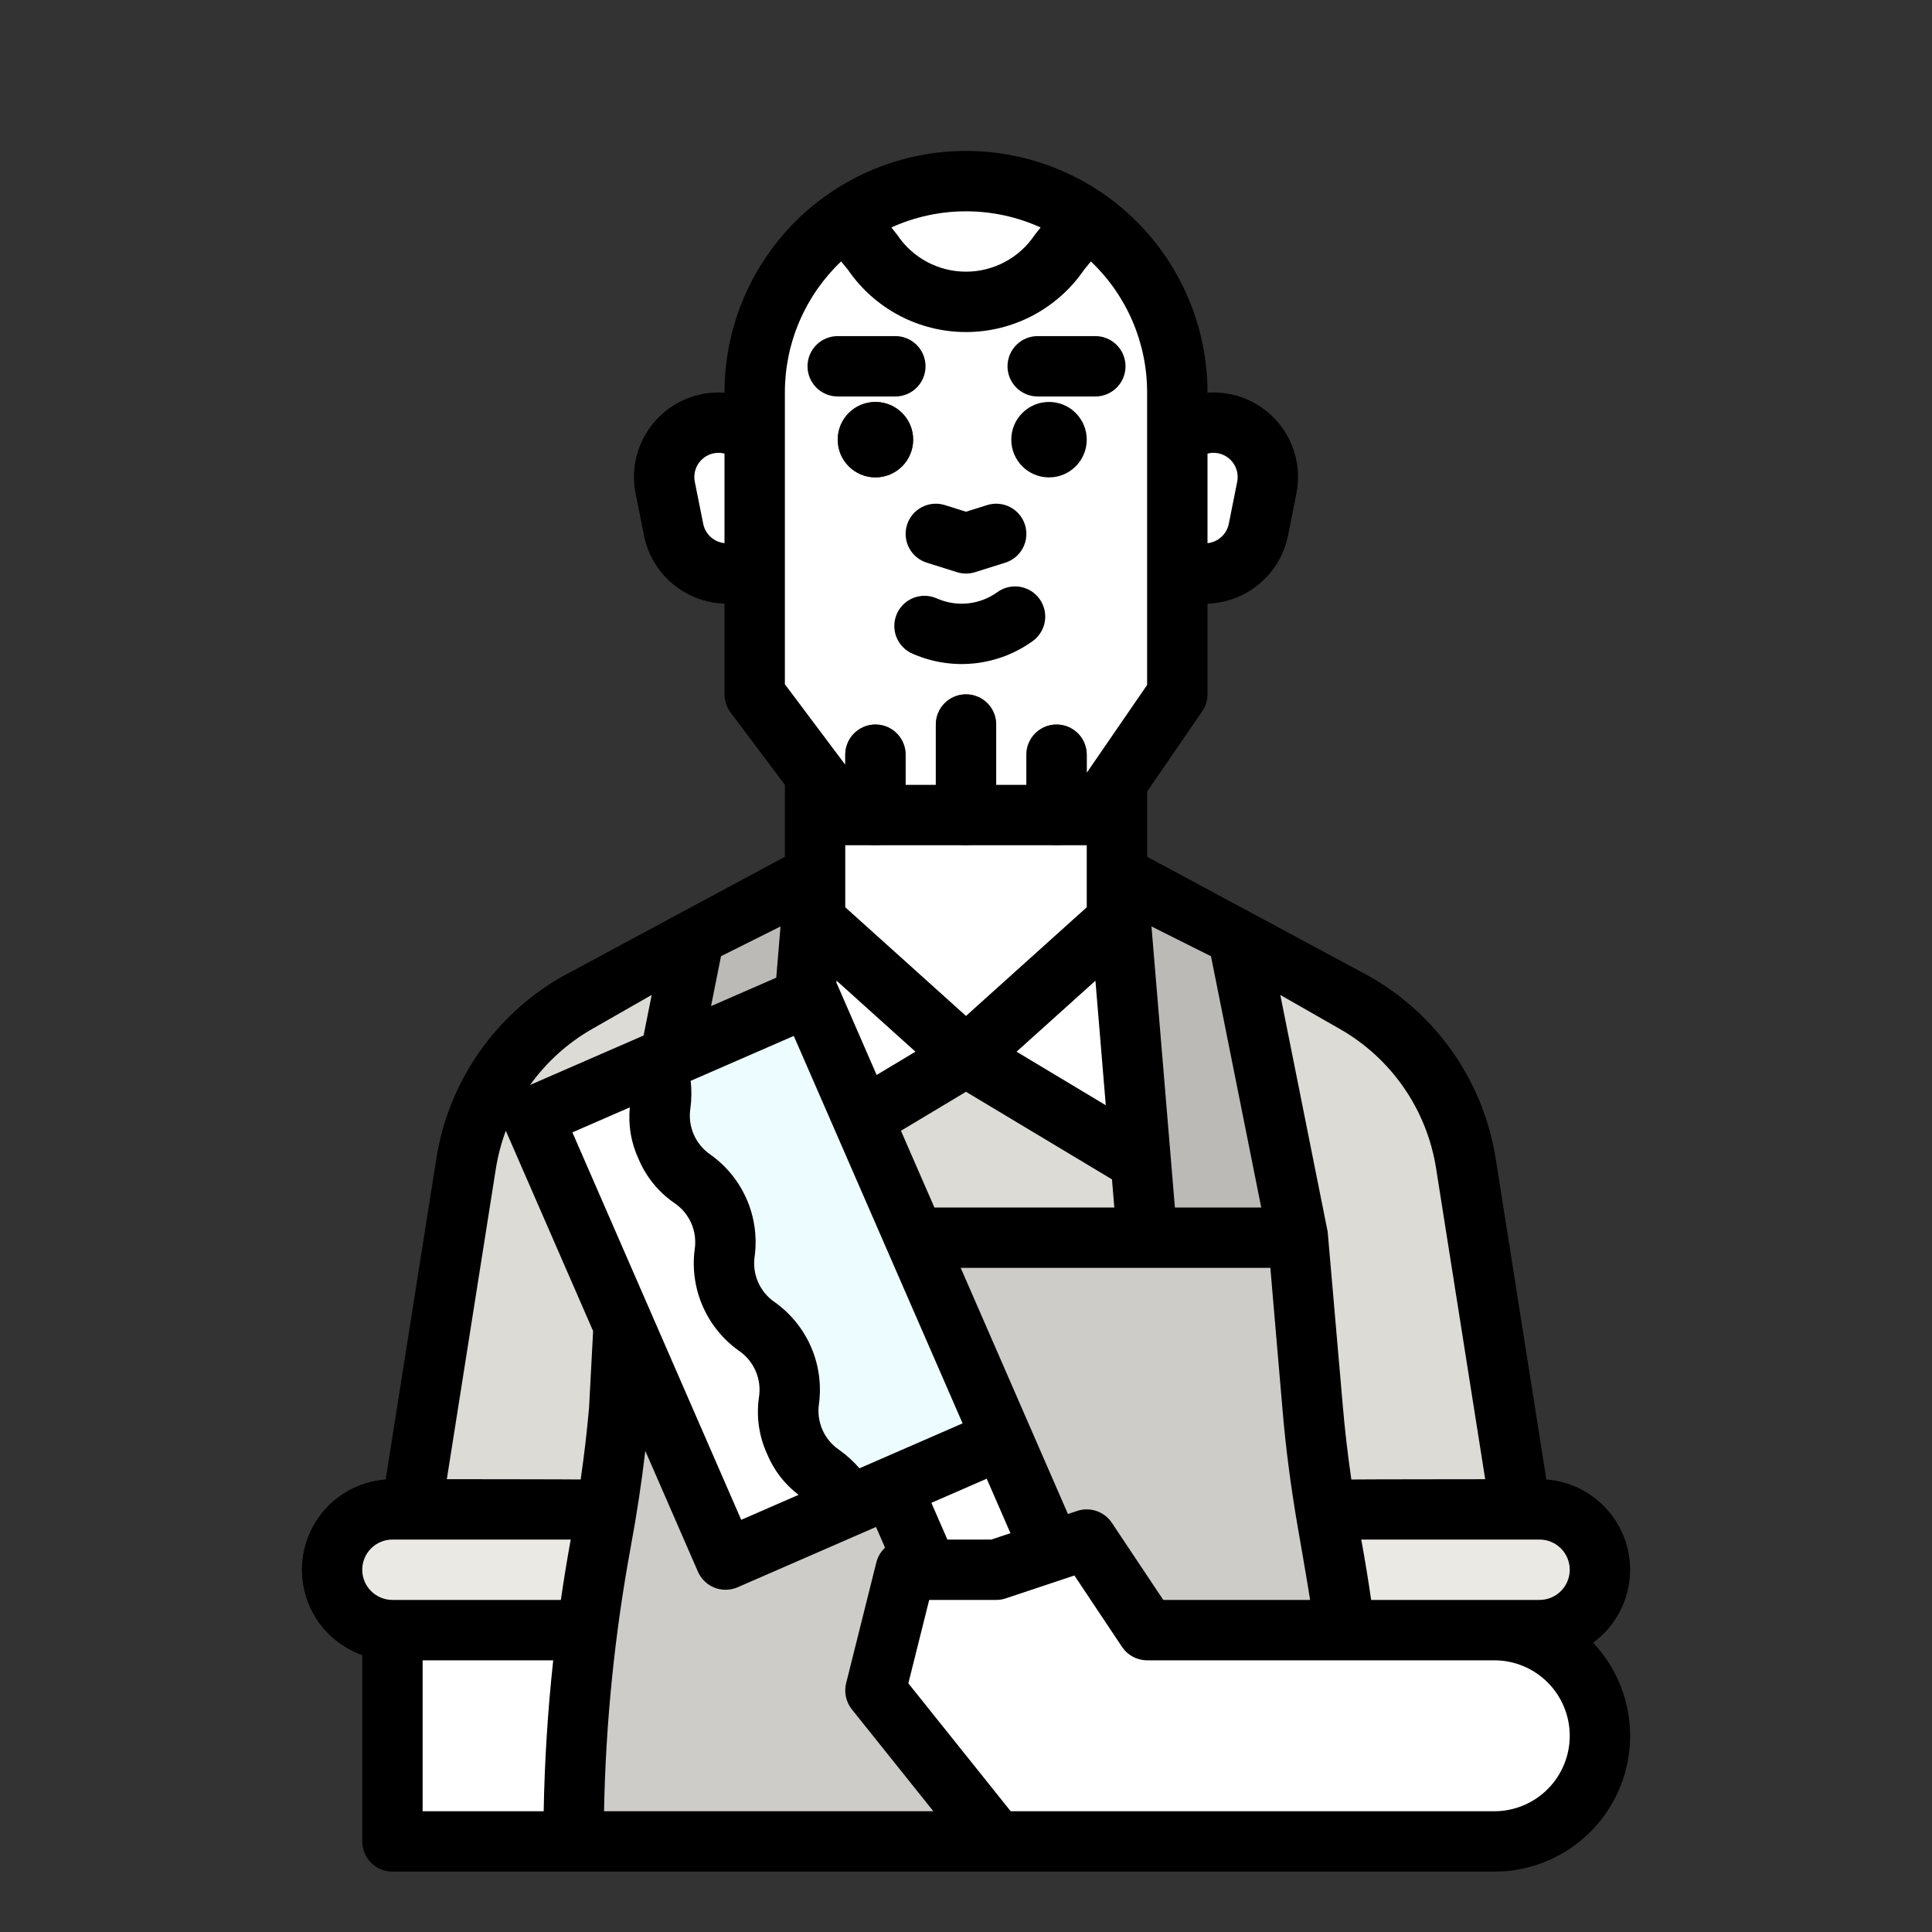 <svg xmlns="http://www.w3.org/2000/svg" width="512" height="512" viewBox="0 0 512 512" fill="none"><rect x="0" y="0" width="512" height="512" fill="#333333" stroke="none"/><path d="M204.836 152H192.654C189.321 152 186.092 150.845 183.515 148.732C180.938 146.619 179.172 143.679 178.519 140.411L176.285 129.243C175.867 127.152 175.918 124.993 176.434 122.924C176.951 120.855 177.92 118.926 179.272 117.276C180.625 115.627 182.326 114.298 184.254 113.386C186.182 112.473 188.288 112 190.421 112V112C192.314 112 194.188 112.373 195.937 113.097C197.686 113.822 199.276 114.884 200.614 116.222C201.953 117.561 203.014 119.15 203.739 120.899C204.463 122.648 204.836 124.523 204.836 126.416V152Z" fill="#ffffff" id="id_101"></path><path d="M307.164 152H319.346C322.679 152 325.908 150.845 328.485 148.732C331.062 146.619 332.828 143.679 333.481 140.411L335.715 129.243C336.133 127.152 336.082 124.993 335.566 122.924C335.049 120.855 334.08 118.926 332.727 117.276C331.375 115.627 329.674 114.298 327.746 113.386C325.818 112.473 323.712 112 321.579 112V112C319.686 112 317.811 112.373 316.062 113.097C314.313 113.822 312.724 114.884 311.386 116.222C310.047 117.561 308.985 119.15 308.261 120.899C307.537 122.648 307.164 124.523 307.164 126.416V152Z" fill="#ffffff" id="id_102"></path><path d="M216 200V248L256 280L296 248V200H216Z" fill="#ffffff" id="id_103"></path><path d="M296 200V215.27L290 224H224L216 213.33V200H296Z" fill="#ffffff" id="id_104"></path><path d="M312 184L290 216H224L200 184V104C200 89.148 205.9 74.904 216.402 64.402C226.904 53.9 241.148 48 256 48V48C270.852 48 285.096 53.9 295.598 64.402C306.1 74.904 312 89.148 312 104V184Z" fill="#ffffff" id="id_105"></path><path d="M287.98 58.02L280.88 66.69C278.148 70.784 274.448 74.14 270.108 76.462C265.768 78.783 260.922 79.997 256 79.997C251.078 79.997 246.232 78.783 241.892 76.462C237.552 74.14 233.852 70.784 231.12 66.69L224.02 58.02C233.409 51.496 244.568 48 256 48C267.432 48 278.592 51.496 287.98 58.02V58.02Z" fill="#ffffff" id="id_106"></path><path d="M328 248L358.994 265.711C366.798 270.17 373.501 276.326 378.607 283.723C383.713 291.12 387.092 299.57 388.494 308.448L408 432H384V488H152L160 432H104L123.508 308.448C124.91 299.57 128.289 291.12 133.395 283.723C138.501 276.326 145.204 270.17 153.008 265.711L184 248H216L256 280L296 248H328Z" fill="#DCDBD6" id="id_107"></path><path d="M152 400H104C95.163 400 88 407.163 88 416C88 424.837 95.163 432 104 432H152C160.837 432 168 424.837 168 416C168 407.163 160.837 400 152 400Z" fill="#EAE9E4" id="id_108"></path><path d="M152 488H104V432H160L152 488Z" fill="#ffffff" id="id_109"></path><path d="M344 400H408C412.243 400 416.313 401.686 419.314 404.686C422.314 407.687 424 411.757 424 416C424 420.243 422.314 424.313 419.314 427.314C416.313 430.314 412.243 432 408 432H344V400Z" fill="#EAE9E4" id="id_110"></path><path d="M347.906 373.539L344 328H168L164.094 373.539C163.081 385.345 161.394 397.078 159.245 408.731C154.425 434.879 152 461.412 152 488H360C360 461.412 357.575 434.879 352.755 408.731C350.607 397.078 348.919 385.345 347.906 373.539Z" fill="#CDCCC8" id="id_111"></path><path d="M232 126.516C237.523 126.516 242 122.038 242 116.516C242 110.993 237.523 106.516 232 106.516C226.477 106.516 222 110.993 222 116.516C222 122.038 226.477 126.516 232 126.516Z" fill="#7A4922" id="id_112"></path><path d="M278 126.516C283.523 126.516 288 122.038 288 116.516C288 110.993 283.523 106.516 278 106.516C272.477 106.516 268 110.993 268 116.516C268 122.038 272.477 126.516 278 126.516Z" fill="#ffffff" id="id_113"></path><path d="M256 151.999C255.186 151.999 254.377 151.875 253.6 151.631L245.6 149.118C243.576 148.481 241.887 147.067 240.906 145.185C239.925 143.304 239.731 141.11 240.367 139.085C241.004 137.061 242.419 135.373 244.3 134.391C246.182 133.41 248.376 133.216 250.4 133.853L256 135.613L261.6 133.853C263.624 133.216 265.818 133.41 267.7 134.391C269.581 135.373 270.996 137.061 271.632 139.085C272.269 141.11 272.075 143.304 271.094 145.185C270.113 147.067 268.424 148.481 266.4 149.118L258.4 151.631C257.623 151.875 256.814 151.999 256 151.999V151.999Z" fill="#ffffff" id="id_114"></path><path d="M254.819 175.979C250.537 175.983 246.298 175.126 242.354 173.458L241.878 173.258C239.924 172.43 238.38 170.86 237.584 168.893C236.788 166.926 236.806 164.723 237.634 162.77C238.462 160.816 240.032 159.272 241.999 158.476C243.966 157.68 246.168 157.698 248.122 158.526L248.6 158.726C251.15 159.799 253.933 160.198 256.682 159.884C259.43 159.57 262.052 158.554 264.294 156.933C265.143 156.315 266.107 155.87 267.128 155.624C268.149 155.379 269.209 155.336 270.247 155.5C271.285 155.664 272.28 156.031 273.176 156.579C274.073 157.128 274.852 157.847 275.47 158.697C276.088 159.546 276.532 160.51 276.778 161.531C277.024 162.552 277.066 163.612 276.902 164.65C276.739 165.688 276.372 166.683 275.824 167.579C275.275 168.476 274.555 169.255 273.706 169.873C268.212 173.85 261.601 175.987 254.819 175.979V175.979Z" fill="#ffffff" id="id_115"></path><path d="M256 224C253.878 224 251.843 223.157 250.343 221.657C248.843 220.157 248 218.122 248 216V192C248 189.878 248.843 187.843 250.343 186.343C251.843 184.843 253.878 184 256 184C258.122 184 260.157 184.843 261.657 186.343C263.157 187.843 264 189.878 264 192V216C264 218.122 263.157 220.157 261.657 221.657C260.157 223.157 258.122 224 256 224Z" fill="#A3612D" id="id_116"></path><path d="M232 224C229.878 224 227.843 223.157 226.343 221.657C224.843 220.157 224 218.122 224 216V200C224 197.878 224.843 195.843 226.343 194.343C227.843 192.843 229.878 192 232 192C234.122 192 236.157 192.843 237.657 194.343C239.157 195.843 240 197.878 240 200V216C240 218.122 239.157 220.157 237.657 221.657C236.157 223.157 234.122 224 232 224Z" fill="#A3612D" id="id_117"></path><path d="M280 224C277.878 224 275.843 223.157 274.343 221.657C272.843 220.157 272 218.122 272 216V200C272 197.878 272.843 195.843 274.343 194.343C275.843 192.843 277.878 192 280 192C282.122 192 284.157 192.843 285.657 194.343C287.157 195.843 288 197.878 288 200V216C288 218.122 287.157 220.157 285.657 221.657C284.157 223.157 282.122 224 280 224Z" fill="#A3612D" id="id_118"></path><path d="M237.277 105.07H222C219.878 105.07 217.843 104.227 216.343 102.727C214.843 101.227 214 99.192 214 97.07C214 94.949 214.843 92.914 216.343 91.413C217.843 89.913 219.878 89.07 222 89.07H237.277C239.399 89.07 241.434 89.913 242.934 91.413C244.434 92.914 245.277 94.949 245.277 97.07C245.277 99.192 244.434 101.227 242.934 102.727C241.434 104.227 239.399 105.07 237.277 105.07Z" fill="#ffffff" id="id_119"></path><path d="M290.277 105.07H275C272.878 105.07 270.843 104.227 269.343 102.727C267.843 101.227 267 99.192 267 97.07C267 94.949 267.843 92.914 269.343 91.413C270.843 89.913 272.878 89.07 275 89.07H290.277C292.399 89.07 294.434 89.913 295.934 91.413C297.434 92.914 298.277 94.949 298.277 97.07C298.277 99.192 297.434 101.227 295.934 102.727C294.434 104.227 292.399 105.07 290.277 105.07Z" fill="#ffffff" id="id_120"></path><path d="M344 328L328 248L296 232L304 328H344Z" fill="#BBBAB6" id="id_121"></path><path d="M168 328L184 248L216 232L208 328H168Z" fill="#BBBAB6" id="id_122"></path><path d="M210 305L256 280L302.316 307.789L296 232L256 280L216 232L210 305Z" fill="#ffffff" id="id_123"></path><path d="M214.501 264.001L141.161 295.957L192.291 413.301L265.631 381.345L214.501 264.001Z" fill="#edfcff" id="id_124"></path><path d="M265.631 381.342L236.294 394.125L258.664 445.463L288 432.681L265.631 381.342Z" fill="#ffffff" id="id_125"></path><path d="M265.632 381.345L257.861 384.73L280.231 436.069L288.001 432.683L265.632 381.345Z" fill="#ffffff" id="id_126"></path><path d="M396 488H264L232 448L240 416H264L288 408L304 432H396C403.426 432 410.548 434.95 415.799 440.201C421.05 445.452 424 452.574 424 460V460C424 467.426 421.05 474.548 415.799 479.799C410.548 485.05 403.426 488 396 488V488Z" fill="#ffffff" id="id_127"></path><path d="M224.626 399.236C220.365 389.456 214.864 391.853 210.603 382.073C206.342 372.293 211.842 369.896 207.581 360.117C203.32 350.338 197.82 352.735 193.559 342.956C189.298 333.177 194.799 330.782 190.539 321.004C186.279 311.226 180.778 313.622 176.517 303.844C172.256 294.066 177.757 291.669 173.497 281.891L141.161 295.956L192.29 413.3L224.626 399.236Z" fill="#ffffff" id="id_128"></path><path d="M432 416C431.992 409.949 429.701 404.124 425.586 399.689C421.47 395.254 415.833 392.534 409.8 392.074L396.4 307.2C394.834 297.131 391.014 287.545 385.225 279.158C379.436 270.772 371.828 263.8 362.969 258.765L304 227.056V209.756L318.592 188.531C319.509 187.198 320 185.618 320 184V159.971C325.062 159.815 329.923 157.953 333.794 154.688C337.666 151.422 340.32 146.944 341.326 141.98L343.56 130.812C344.21 127.56 344.131 124.204 343.328 120.986C342.524 117.769 341.017 114.769 338.915 112.205C336.812 109.64 334.167 107.574 331.169 106.155C328.171 104.736 324.896 104 321.58 104C321.051 104 320.525 104.021 320 104.057V104C320 87.026 313.257 70.748 301.255 58.745C289.252 46.743 272.974 40 256 40C239.026 40 222.747 46.743 210.745 58.745C198.743 70.748 192 87.026 192 104V104.057C191.476 104.02 190.949 104 190.42 104C187.103 104 183.828 104.736 180.831 106.155C177.833 107.574 175.188 109.64 173.085 112.205C170.983 114.769 169.475 117.769 168.672 120.986C167.869 124.204 167.789 127.56 168.44 130.812L170.674 141.98C171.68 146.944 174.334 151.422 178.205 154.688C182.076 157.953 186.938 159.815 192 159.971V184C192 185.731 192.561 187.415 193.6 188.8L208.026 208.035C208.015 208.207 208 208.379 208 208.555V227.055L149.037 258.764C140.177 263.799 132.569 270.771 126.78 279.158C120.992 287.544 117.172 297.13 115.606 307.2L102.206 392.074C96.715 392.486 91.533 394.773 87.529 398.553C83.525 402.333 80.943 407.375 80.216 412.833C79.489 418.291 80.661 423.833 83.536 428.529C86.412 433.225 90.814 436.789 96.006 438.624V488C96.006 490.122 96.849 492.157 98.349 493.657C99.849 495.157 101.884 496 104.006 496H396C403.028 496.005 409.904 493.952 415.778 490.093C421.652 486.234 426.267 480.739 429.053 474.286C431.839 467.834 432.674 460.707 431.454 453.785C430.235 446.864 427.014 440.451 422.191 435.339C425.23 433.113 427.702 430.202 429.406 426.842C431.111 423.482 431.999 419.767 432 416V416ZM416 416C415.997 418.121 415.154 420.154 413.654 421.654C412.154 423.154 410.121 423.998 408 424H363.371C362.594 418.651 361.717 413.3 360.75 408H408C410.121 408.002 412.154 408.846 413.654 410.346C415.154 411.846 415.997 413.879 416 416ZM288 224V240.437L256 269.237L224 240.437V224H288ZM242.6 278.707L232.319 284.876L221.835 260.8C221.781 260.677 221.716 260.562 221.657 260.442L221.703 259.891L242.6 278.707ZM238.764 299.668L256 289.33L294.684 312.54L295.306 320H247.628L238.764 299.668ZM293.042 292.899L269.4 278.707L290.3 259.9L293.042 292.899ZM210.362 274.53L255.1 377.206L233.1 386.793L227.767 389.117C226.192 387.296 224.405 385.669 222.444 384.273C220.459 382.941 218.896 381.068 217.941 378.876C216.986 376.684 216.679 374.265 217.055 371.904C217.709 366.808 216.971 361.63 214.919 356.92C212.867 352.21 209.577 348.144 205.399 345.154C203.414 343.823 201.852 341.951 200.897 339.76C199.942 337.569 199.635 335.15 200.012 332.79C200.667 327.695 199.929 322.517 197.877 317.807C195.825 313.097 192.535 309.032 188.357 306.042C186.372 304.71 184.81 302.838 183.855 300.647C182.9 298.456 182.593 296.037 182.969 293.677C183.284 291.275 183.308 288.844 183.039 286.436L210.362 274.53ZM166.913 293.461C166.442 298.109 167.226 302.798 169.183 307.04C171.158 311.796 174.463 315.881 178.703 318.805C180.688 320.136 182.25 322.008 183.205 324.199C184.159 326.39 184.467 328.809 184.09 331.169C183.435 336.264 184.173 341.442 186.225 346.152C188.277 350.862 191.567 354.927 195.745 357.917C197.73 359.249 199.293 361.121 200.247 363.313C201.202 365.505 201.509 367.924 201.133 370.285C200.388 375.381 201.13 380.584 203.269 385.269C205.037 389.575 207.924 393.331 211.631 396.147L196.431 402.771L151.69 300.094L166.913 293.461ZM160.075 480C160.517 456.574 162.871 433.224 167.113 410.181C168.767 401.206 170.052 392.727 171.013 384.5L184.955 416.5C185.374 417.464 185.979 418.335 186.735 419.065C187.491 419.794 188.383 420.368 189.361 420.752C190.339 421.136 191.383 421.324 192.434 421.305C193.485 421.285 194.521 421.059 195.484 420.638L232.154 404.66L234.546 410.15C233.414 411.203 232.611 412.563 232.237 414.063L224.237 446.063C223.939 447.258 223.92 448.506 224.183 449.709C224.446 450.912 224.983 452.038 225.753 453L247.353 480H160.075ZM251.066 408L246.824 398.266L261.492 391.875L267.781 406.307L262.7 408H251.066ZM285.466 400.411L283.017 401.227L272.961 378.149L254.6 336H336.657L339.935 374.223C340.743 383.637 341.991 393.278 343.714 403.501C343.723 403.565 343.735 403.628 343.746 403.692C344.108 405.831 346.495 419.376 347.192 424H308.281L294.656 403.562C293.682 402.102 292.256 401.003 290.596 400.433C288.936 399.864 287.135 399.856 285.47 400.411H285.466ZM380.589 309.7L393.589 392.005C393.589 392.005 358.745 392.036 358.12 392.085C357.163 385.485 356.42 379.115 355.88 372.86C355.88 372.86 351.852 326.454 351.849 326.436L339.296 263.671L355.029 272.662C361.803 276.513 367.62 281.844 372.046 288.257C376.472 294.67 379.392 302 380.589 309.7V309.7ZM320.923 253.411L334.242 320H311.361L305.154 245.521L320.923 253.411ZM321.58 120C322.529 120 323.466 120.211 324.324 120.617C325.182 121.023 325.939 121.614 326.541 122.348C327.143 123.082 327.574 123.941 327.804 124.862C328.034 125.783 328.057 126.743 327.871 127.674L325.637 138.843C325.363 140.183 324.669 141.4 323.655 142.317C322.641 143.235 321.36 143.804 320 143.943V120.2C320.516 120.068 321.047 120.001 321.58 120V120ZM275.78 60.283C275.78 60.283 274.364 62.03 274.217 62.25C272.217 65.248 269.507 67.706 266.329 69.406C263.151 71.107 259.603 71.996 255.999 71.996C252.395 71.996 248.846 71.107 245.668 69.406C242.49 67.706 239.781 65.248 237.781 62.25C237.634 62.03 236.218 60.283 236.218 60.283C242.43 57.46 249.175 56 255.999 56C262.823 56 269.567 57.46 275.78 60.283ZM186.362 138.843L184.128 127.674C183.942 126.743 183.964 125.783 184.194 124.862C184.424 123.941 184.856 123.082 185.458 122.348C186.06 121.614 186.817 121.023 187.675 120.617C188.533 120.21 189.471 120 190.42 120C190.953 120.001 191.484 120.068 192 120.2V143.937C190.64 143.799 189.36 143.23 188.347 142.314C187.333 141.398 186.638 140.182 186.363 138.843H186.362ZM208 104C207.998 97.504 209.319 91.076 211.881 85.108C214.444 79.139 218.195 73.754 222.906 69.282L224.706 71.472C228.184 76.565 232.853 80.732 238.307 83.612C243.761 86.492 249.835 87.997 256.003 87.997C262.17 87.997 268.245 86.492 273.699 83.612C279.153 80.732 283.821 76.565 287.3 71.472L289.1 69.282C293.81 73.755 297.56 79.14 300.121 85.108C302.683 91.077 304.002 97.505 304 104V181.515L288 204.788V200C288 197.878 287.157 195.843 285.657 194.343C284.156 192.843 282.122 192 280 192C277.878 192 275.843 192.843 274.343 194.343C272.843 195.843 272 197.878 272 200V208H264V192C264 189.878 263.157 187.843 261.657 186.343C260.156 184.843 258.122 184 256 184C253.878 184 251.843 184.843 250.343 186.343C248.843 187.843 248 189.878 248 192V208H240V200C240 197.878 239.157 195.843 237.657 194.343C236.156 192.843 234.122 192 232 192C229.878 192 227.843 192.843 226.343 194.343C224.843 195.843 224 197.878 224 200V202.667L208 181.333V104ZM205.714 259.1L188.432 266.63L191.077 253.403L206.845 245.519L205.714 259.1ZM156.975 272.655L172.708 263.664L170.557 274.419L140.49 287.519C144.85 281.435 150.473 276.365 156.975 272.657V272.655ZM134.049 299.655L157.182 352.747L156.112 372.978C155.577 379.191 154.834 385.523 153.884 392.078C153.258 392.029 118.415 391.996 118.415 391.996L131.41 309.696C131.956 306.272 132.839 302.911 134.049 299.662V299.655ZM104 408H151.249C150.279 413.312 149.407 418.645 148.632 424H104C101.878 424 99.843 423.157 98.343 421.657C96.843 420.157 96 418.122 96 416C96 413.878 96.843 411.843 98.343 410.343C99.843 408.843 101.878 408 104 408V408ZM112 440H146.607C145.166 453.293 144.321 466.655 144.08 480H112V440ZM396 480H267.845L240.722 446.1L246.246 424H264C264.86 424 265.714 423.861 266.53 423.589L284.73 417.521L297.341 436.438C298.072 437.534 299.062 438.433 300.224 439.054C301.385 439.676 302.682 440 304 440H396C401.304 440 406.391 442.107 410.142 445.858C413.893 449.609 416 454.696 416 460C416 465.304 413.893 470.391 410.142 474.142C406.391 477.893 401.304 480 396 480Z" fill="black" id="id_129"></path><path d="M232 126.516C237.523 126.516 242 122.038 242 116.516C242 110.993 237.523 106.516 232 106.516C226.477 106.516 222 110.993 222 116.516C222 122.038 226.477 126.516 232 126.516Z" fill="black" id="id_130"></path><path d="M278 126.516C283.523 126.516 288 122.038 288 116.516C288 110.993 283.523 106.516 278 106.516C272.477 106.516 268 110.993 268 116.516C268 122.038 272.477 126.516 278 126.516Z" fill="black" id="id_131"></path><path d="M240.368 139.087C240.053 140.09 239.939 141.144 240.031 142.191C240.124 143.237 240.421 144.255 240.907 145.187C241.393 146.118 242.058 146.945 242.864 147.62C243.669 148.294 244.6 148.803 245.602 149.118L253.602 151.631C255.164 152.123 256.84 152.123 258.402 151.631L266.402 149.118C268.426 148.482 270.115 147.067 271.096 145.186C272.077 143.304 272.271 141.11 271.635 139.086C270.998 137.062 269.584 135.373 267.702 134.392C265.821 133.411 263.626 133.217 261.602 133.853L256.002 135.613L250.402 133.853C249.4 133.538 248.345 133.423 247.298 133.515C246.251 133.608 245.232 133.905 244.301 134.391C243.369 134.877 242.542 135.542 241.867 136.348C241.192 137.154 240.683 138.085 240.368 139.087V139.087Z" fill="black" id="id_132"></path><path d="M264.294 156.932C262.052 158.553 259.43 159.569 256.682 159.883C253.933 160.197 251.15 159.798 248.6 158.725L248.122 158.525C247.154 158.115 246.116 157.899 245.065 157.891C244.015 157.882 242.973 158.081 241.999 158.475C241.025 158.869 240.138 159.451 239.389 160.188C238.64 160.924 238.044 161.801 237.634 162.769C237.224 163.736 237.008 164.775 237 165.825C236.991 166.876 237.19 167.918 237.584 168.892C237.978 169.866 238.56 170.752 239.297 171.501C240.033 172.25 240.91 172.847 241.878 173.257L242.354 173.457C247.448 175.601 253.008 176.397 258.499 175.77C263.99 175.142 269.227 173.111 273.706 169.873C274.555 169.255 275.275 168.476 275.824 167.579C276.372 166.683 276.739 165.688 276.902 164.65C277.066 163.612 277.024 162.552 276.778 161.531C276.532 160.51 276.088 159.546 275.47 158.697C274.852 157.847 274.073 157.128 273.176 156.579C272.28 156.031 271.285 155.664 270.247 155.5C269.209 155.336 268.149 155.379 267.128 155.624C266.107 155.87 265.143 156.315 264.294 156.933V156.932Z" fill="black" id="id_133"></path><path d="M237.277 105.07C239.399 105.07 241.434 104.227 242.934 102.727C244.434 101.227 245.277 99.192 245.277 97.07C245.277 94.949 244.434 92.914 242.934 91.413C241.434 89.913 239.399 89.07 237.277 89.07H222C219.878 89.07 217.843 89.913 216.343 91.413C214.843 92.914 214 94.949 214 97.07C214 99.192 214.843 101.227 216.343 102.727C217.843 104.227 219.878 105.07 222 105.07H237.277Z" fill="black" id="id_134"></path><path d="M275 105.07H290.277C292.399 105.07 294.434 104.227 295.934 102.727C297.434 101.227 298.277 99.192 298.277 97.07C298.277 94.949 297.434 92.914 295.934 91.413C294.434 89.913 292.399 89.07 290.277 89.07H275C272.878 89.07 270.843 89.913 269.343 91.413C267.843 92.914 267 94.949 267 97.07C267 99.192 267.843 101.227 269.343 102.727C270.843 104.227 272.878 105.07 275 105.07Z" fill="black" id="id_135"></path></svg>